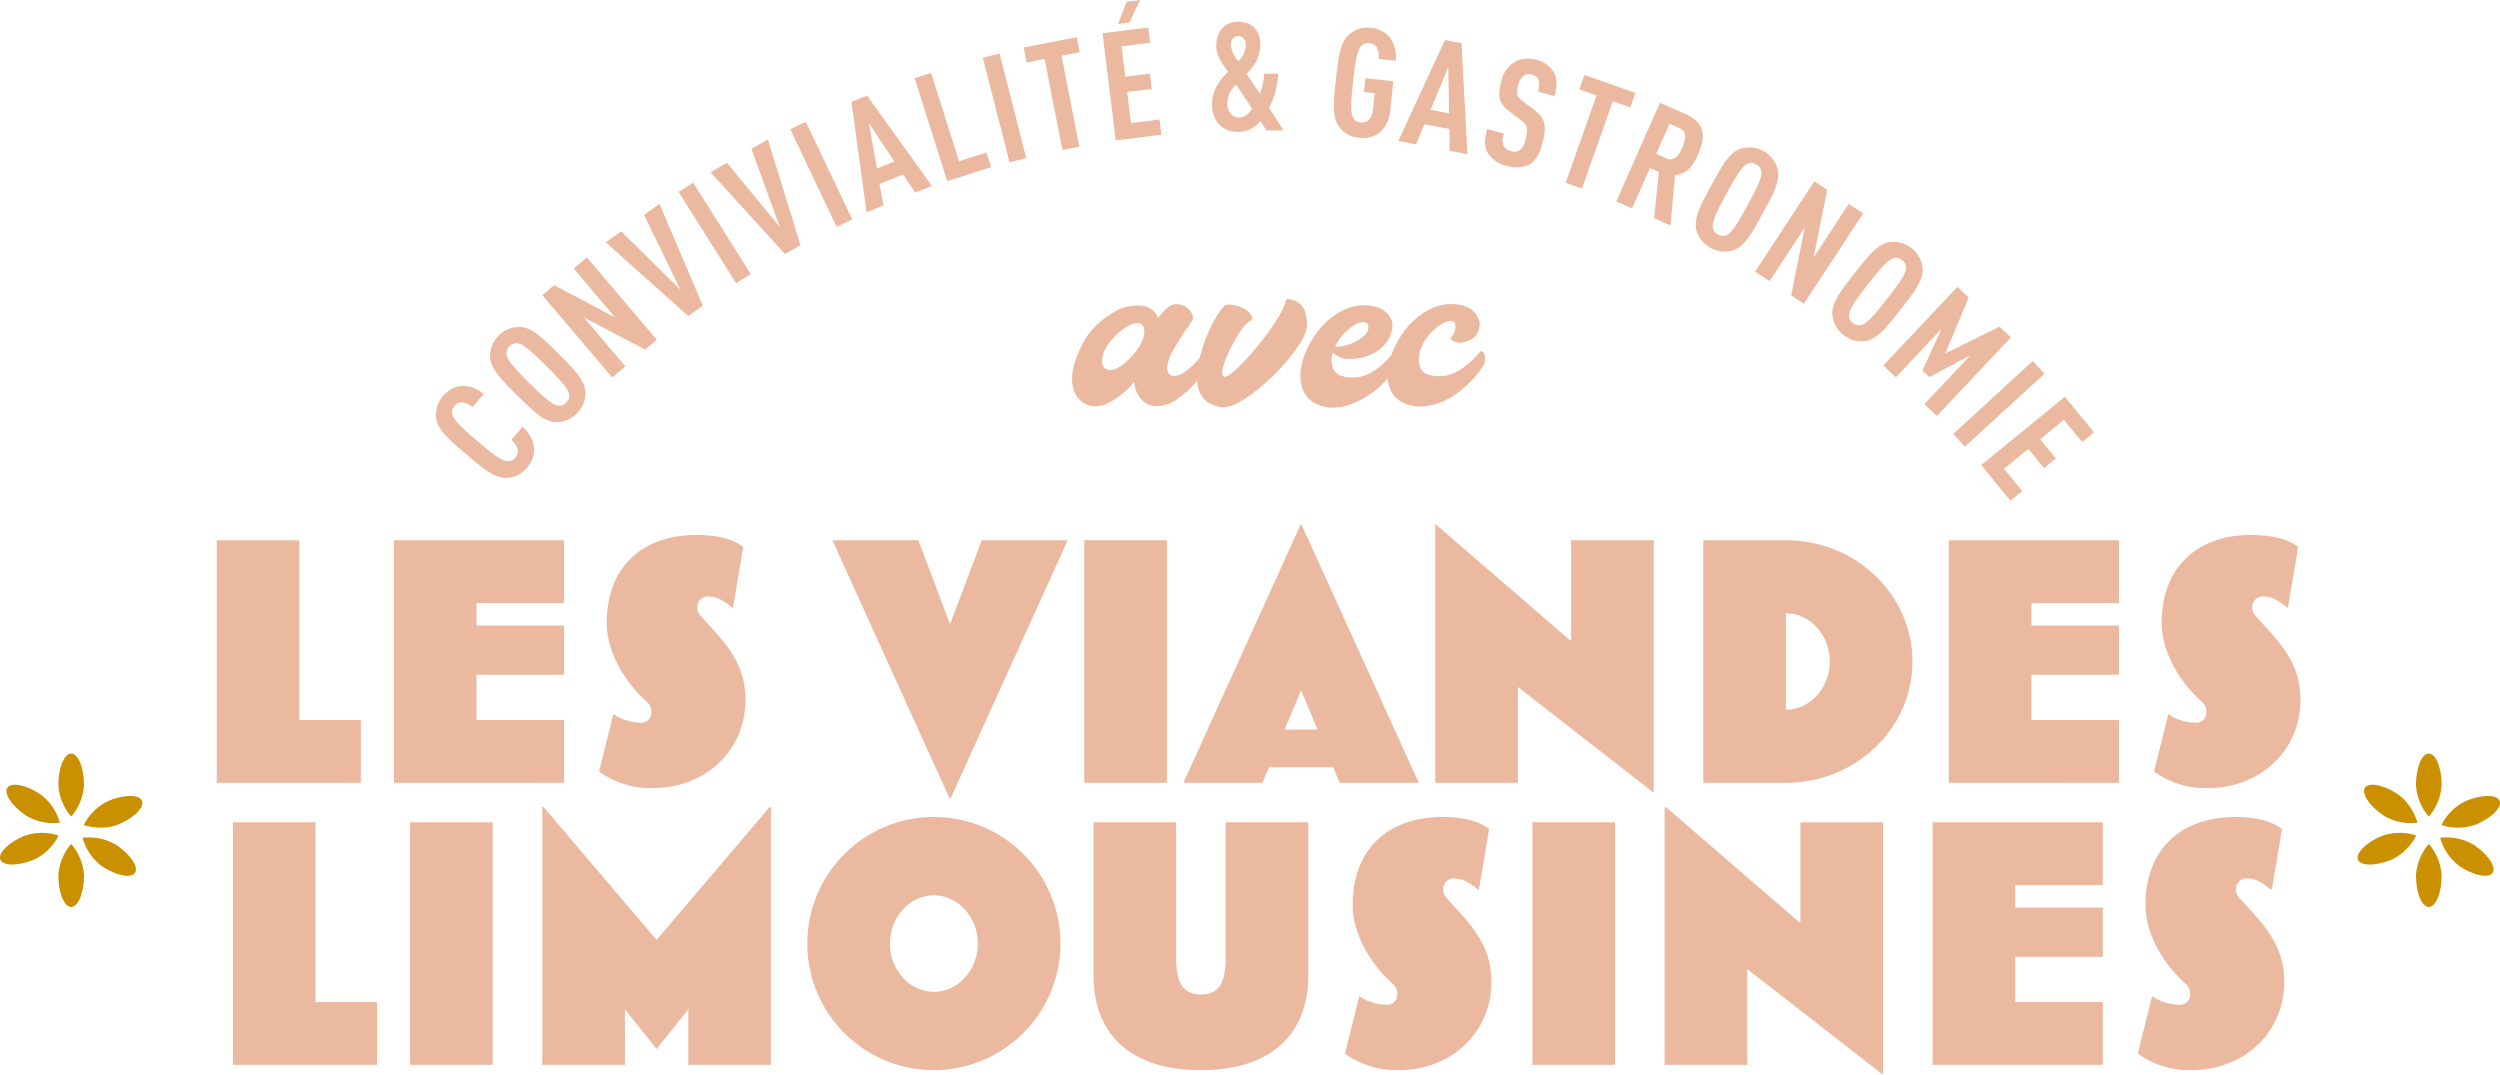 <?xml version="1.0"?>
<svg xmlns="http://www.w3.org/2000/svg" width="552" height="237.311" viewBox="0 0 552 237.311">
  <g id="Groupe_1896" data-name="Groupe 1896" transform="translate(-127.001 -644.24)">
    <g id="Groupe_1907" data-name="Groupe 1907">
      <g id="Groupe_1910" data-name="Groupe 1910" transform="translate(127 626)">
        <path id="Trac&#xE9;_3668" data-name="Trac&#xE9; 3668" d="M45.924,185.534V131.976H64.167v39.693H77.739v13.865Z" transform="translate(1.933 5.553)" fill="#ebb9a0"/>
        <path id="Trac&#xE9;_3669" data-name="Trac&#xE9; 3669" d="M83.459,185.534V131.976h37.579v13.864H101.7V150.8h19.337v10.873H101.7v10h19.337v13.865Z" transform="translate(3.512 5.553)" fill="#ebb9a0"/>
        <path id="Trac&#xE9;_3670" data-name="Trac&#xE9; 3670" d="M138.766,186.748a19.436,19.436,0,0,1-11.82-3.648l3.137-12.7a10.858,10.858,0,0,0,6.057,1.9,2.2,2.2,0,0,0,2.335-2.408,2.868,2.868,0,0,0-.8-2.043c-5.035-4.378-9.048-11.164-9.048-17.512,0-12.769,8.246-19.482,19.774-19.482,4.524,0,8.027.875,10.362,2.627l-2.262,13.5c-1.46-1.022-2.992-2.554-5.473-2.554a2.334,2.334,0,0,0-2.408,2.408,2.69,2.69,0,0,0,.8,1.969c4.815,5.327,9.851,9.924,9.851,18.388,0,11.382-8.975,19.555-20.5,19.555" transform="translate(5.341 5.506)" fill="#ebb9a0"/>
        <path id="Trac&#xE9;_3671" data-name="Trac&#xE9; 3671" d="M202.506,188.89h-.292l-25.831-56.915h18.972l7,18.533,7-18.533h18.972Z" transform="translate(7.42 5.553)" fill="#ebb9a0"/>
        <rect id="Rectangle_354" data-name="Rectangle 354" width="18.242" height="53.558" transform="translate(239.408 137.527)" fill="#ebb9a0"/>
        <path id="Trac&#xE9;_3672" data-name="Trac&#xE9; 3672" d="M285.265,185.669l-1.459-3.429H269.65l-1.459,3.429H250.752l25.83-56.915h.293l25.831,56.915Zm-8.537-20.431-3.649,8.684h7.3Z" transform="translate(10.549 5.416)" fill="#ebb9a0"/>
        <path id="Trac&#xE9;_3673" data-name="Trac&#xE9; 3673" d="M322.353,164.508V185.67H304.11V128.754h.292l29.406,25.393h.292V132.111h18.242v55.747Z" transform="translate(12.793 5.416)" fill="#ebb9a0"/>
        <path id="Trac&#xE9;_3674" data-name="Trac&#xE9; 3674" d="M379.143,185.533H360.9V131.975h18.242c15.4,0,27.946,11.966,27.946,26.779s-12.551,26.779-27.946,26.779m0-37.432v21.306c5.326,0,9.7-4.815,9.7-10.653s-4.379-10.653-9.7-10.653" transform="translate(15.182 5.553)" fill="#ebb9a0"/>
        <path id="Trac&#xE9;_3675" data-name="Trac&#xE9; 3675" d="M412.931,185.534V131.976H450.51v13.864H431.173V150.8H450.51v10.873H431.173v10H450.51v13.865Z" transform="translate(17.371 5.553)" fill="#ebb9a0"/>
        <path id="Trac&#xE9;_3676" data-name="Trac&#xE9; 3676" d="M468.239,186.748a19.439,19.439,0,0,1-11.821-3.648l3.138-12.7a10.855,10.855,0,0,0,6.057,1.9,2.2,2.2,0,0,0,2.335-2.408,2.869,2.869,0,0,0-.8-2.043c-5.034-4.378-9.047-11.164-9.047-17.512,0-12.769,8.245-19.482,19.774-19.482,4.524,0,8.026.875,10.361,2.627l-2.261,13.5c-1.46-1.022-2.992-2.554-5.473-2.554a2.333,2.333,0,0,0-2.408,2.408,2.69,2.69,0,0,0,.8,1.969c4.816,5.327,9.851,9.924,9.851,18.388,0,11.382-8.975,19.555-20.5,19.555" transform="translate(19.2 5.506)" fill="#ebb9a0"/>
        <path id="Trac&#xE9;_3677" data-name="Trac&#xE9; 3677" d="M49.355,245.3V191.737H67.6v39.693H81.169V245.3Z" transform="translate(2.076 8.066)" fill="#ebb9a0"/>
        <rect id="Rectangle_355" data-name="Rectangle 355" width="18.242" height="53.558" transform="translate(90.545 199.803)" fill="#ebb9a0"/>
        <path id="Trac&#xE9;_3678" data-name="Trac&#xE9; 3678" d="M147.151,245.431V233.172l-7,8.756-7-8.756v12.259H114.9V188.515h.292l24.955,29.333L165.1,188.515h.291v56.916Z" transform="translate(4.834 7.932)" fill="#ebb9a0"/>
        <path id="Trac&#xE9;_3679" data-name="Trac&#xE9; 3679" d="M199.008,246.51a27.947,27.947,0,1,1,27.946-27.947,28,28,0,0,1-27.946,27.947m0-38.6c-5.327,0-9.7,4.815-9.7,10.653s4.378,10.653,9.7,10.653,9.7-4.815,9.7-10.653-4.379-10.653-9.7-10.653" transform="translate(7.196 8.02)" fill="#ebb9a0"/>
        <path id="Trac&#xE9;_3680" data-name="Trac&#xE9; 3680" d="M255.418,246.462c-16.345,0-23.714-8.682-23.714-20.868V191.736h18.242v29.845c0,5.545,1.459,8.172,5.472,8.172s5.473-2.627,5.473-8.172V191.736h18.242v33.858c0,12.113-7.37,20.868-23.715,20.868" transform="translate(9.747 8.066)" fill="#ebb9a0"/>
        <path id="Trac&#xE9;_3681" data-name="Trac&#xE9; 3681" d="M296.815,246.509a19.439,19.439,0,0,1-11.821-3.648l3.138-12.7a10.855,10.855,0,0,0,6.056,1.9,2.2,2.2,0,0,0,2.335-2.408,2.868,2.868,0,0,0-.8-2.043c-5.034-4.378-9.047-11.164-9.047-17.512,0-12.769,8.245-19.482,19.774-19.482,4.524,0,8.026.875,10.361,2.627l-2.261,13.5c-1.46-1.022-2.992-2.554-5.473-2.554a2.333,2.333,0,0,0-2.408,2.408,2.69,2.69,0,0,0,.8,1.969c4.816,5.327,9.851,9.924,9.851,18.388,0,11.382-8.975,19.555-20.5,19.555" transform="translate(11.989 8.02)" fill="#ebb9a0"/>
        <rect id="Rectangle_356" data-name="Rectangle 356" width="18.242" height="53.558" transform="translate(338.357 199.803)" fill="#ebb9a0"/>
        <path id="Trac&#xE9;_3682" data-name="Trac&#xE9; 3682" d="M370.951,224.27v21.161H352.709V188.516H353l29.406,25.393h.292V191.872h18.242V247.62Z" transform="translate(14.838 7.932)" fill="#ebb9a0"/>
        <path id="Trac&#xE9;_3683" data-name="Trac&#xE9; 3683" d="M409.5,245.3V191.737h37.579V205.6H427.743v4.961h19.337v10.873H427.743v10h19.337V245.3Z" transform="translate(17.227 8.066)" fill="#ebb9a0"/>
        <path id="Trac&#xE9;_3684" data-name="Trac&#xE9; 3684" d="M464.808,246.509a19.439,19.439,0,0,1-11.821-3.648l3.138-12.7a10.855,10.855,0,0,0,6.056,1.9,2.2,2.2,0,0,0,2.335-2.408,2.869,2.869,0,0,0-.8-2.043c-5.034-4.378-9.047-11.164-9.047-17.512,0-12.769,8.245-19.482,19.774-19.482,4.524,0,8.026.875,10.361,2.627l-2.261,13.5c-1.461-1.022-2.992-2.554-5.473-2.554a2.333,2.333,0,0,0-2.408,2.408,2.69,2.69,0,0,0,.8,1.969c4.816,5.327,9.851,9.924,9.851,18.388,0,11.382-8.975,19.555-20.5,19.555" transform="translate(19.056 8.02)" fill="#ebb9a0"/>
        <path id="Trac&#xE9;_3685" data-name="Trac&#xE9; 3685" d="M18.026,184.138a11.7,11.7,0,0,1-2.826,6.957,11.7,11.7,0,0,1-2.826-6.957c0-3.842,1.265-6.957,2.826-6.957s2.826,3.115,2.826,6.957" transform="translate(0.521 7.453)" fill="#cb9000"/>
        <path id="Trac&#xE9;_3686" data-name="Trac&#xE9; 3686" d="M18.026,203.275a11.7,11.7,0,0,0-2.826-6.957,11.7,11.7,0,0,0-2.826,6.957c0,3.842,1.265,6.957,2.826,6.957s2.826-3.115,2.826-6.957" transform="translate(0.521 8.26)" fill="#cb9000"/>
        <path id="Trac&#xE9;_3687" data-name="Trac&#xE9; 3687" d="M8.935,185.948a11.7,11.7,0,0,1,4.219,6.212A11.7,11.7,0,0,1,5.8,190.65c-3.2-2.132-5.085-4.913-4.219-6.212s4.16-.623,7.356,1.509" transform="translate(0.058 7.732)" fill="#cb9000"/>
        <path id="Trac&#xE9;_3688" data-name="Trac&#xE9; 3688" d="M24.848,196.542a11.7,11.7,0,0,0-7.356-1.509,11.7,11.7,0,0,0,4.219,6.212c3.2,2.132,6.49,2.807,7.356,1.509s-1.023-4.08-4.219-6.212" transform="translate(0.736 8.201)" fill="#cb9000"/>
        <path id="Trac&#xE9;_3689" data-name="Trac&#xE9; 3689" d="M5.429,194.626a11.7,11.7,0,0,1,7.509-.065A11.707,11.707,0,0,1,7.6,199.845c-3.547,1.477-6.91,1.5-7.509.064s1.789-3.806,5.336-5.282" transform="translate(0.001 8.16)" fill="#cb9000"/>
        <path id="Trac&#xE9;_3690" data-name="Trac&#xE9; 3690" d="M23.092,187.29a11.7,11.7,0,0,0-5.336,5.282,11.7,11.7,0,0,0,7.509-.064c3.546-1.477,5.936-3.842,5.336-5.283s-3.962-1.412-7.509.065" transform="translate(0.747 7.832)" fill="#cb9000"/>
        <path id="Trac&#xE9;_3691" data-name="Trac&#xE9; 3691" d="M517.572,184.138a11.7,11.7,0,0,1-2.826,6.957,11.7,11.7,0,0,1-2.826-6.957c0-3.842,1.265-6.957,2.826-6.957s2.826,3.115,2.826,6.957" transform="translate(21.535 7.453)" fill="#cb9000"/>
        <path id="Trac&#xE9;_3692" data-name="Trac&#xE9; 3692" d="M517.572,203.275a11.7,11.7,0,0,0-2.826-6.957,11.7,11.7,0,0,0-2.826,6.957c0,3.842,1.265,6.957,2.826,6.957s2.826-3.115,2.826-6.957" transform="translate(21.535 8.26)" fill="#cb9000"/>
        <path id="Trac&#xE9;_3693" data-name="Trac&#xE9; 3693" d="M508.482,185.948a11.712,11.712,0,0,1,4.219,6.212,11.7,11.7,0,0,1-7.356-1.509c-3.2-2.132-5.086-4.913-4.219-6.212s4.16-.623,7.356,1.509" transform="translate(21.072 7.732)" fill="#cb9000"/>
        <path id="Trac&#xE9;_3694" data-name="Trac&#xE9; 3694" d="M524.394,196.542a11.7,11.7,0,0,0-7.356-1.509,11.7,11.7,0,0,0,4.219,6.212c3.2,2.132,6.49,2.807,7.356,1.509s-1.022-4.08-4.219-6.212" transform="translate(21.75 8.201)" fill="#cb9000"/>
        <path id="Trac&#xE9;_3695" data-name="Trac&#xE9; 3695" d="M504.975,194.626a11.7,11.7,0,0,1,7.509-.065,11.707,11.707,0,0,1-5.336,5.283c-3.547,1.477-6.91,1.5-7.509.064s1.789-3.806,5.336-5.282" transform="translate(21.015 8.16)" fill="#cb9000"/>
        <path id="Trac&#xE9;_3696" data-name="Trac&#xE9; 3696" d="M522.638,187.29a11.7,11.7,0,0,0-5.336,5.282,11.7,11.7,0,0,0,7.509-.064c3.546-1.477,5.936-3.842,5.336-5.283s-3.962-1.412-7.509.065" transform="translate(21.762 7.832)" fill="#cb9000"/>
        <g id="Groupe_1908" data-name="Groupe 1908" transform="translate(0 18.24)">
          <path id="Trac&#xE9;_3697" data-name="Trac&#xE9; 3697" d="M114.057,95.627a5.9,5.9,0,0,1-1.562,4.164,5.825,5.825,0,0,1-4.571,2.278c-2.7.073-5.3-2.186-8.875-5.222s-6.272-5.284-6.635-7.959a6.518,6.518,0,0,1,5.415-7.1,7.082,7.082,0,0,1,5.082,1.775l-2.467,2.9a4.474,4.474,0,0,0-2.135-1.055A1.876,1.876,0,0,0,96.5,86.2a1.96,1.96,0,0,0-.479,1.959c.405,1.282,2.154,2.947,5.47,5.764s5.241,4.276,6.57,4.467a2.275,2.275,0,0,0,2.361-2.725,4.615,4.615,0,0,0-1.411-1.958l2.468-2.9a7.082,7.082,0,0,1,2.577,4.824" transform="translate(3.885 3.439)" fill="#ebb9a0"/>
          <path id="Trac&#xE9;_3698" data-name="Trac&#xE9; 3698" d="M124.9,83.627a6.494,6.494,0,0,1-6.624,6.658c-2.7-.14-5.139-2.62-8.462-5.927s-5.814-5.739-5.966-8.436a6.494,6.494,0,0,1,6.625-6.656c2.7.137,5.139,2.619,8.462,5.925s5.814,5.739,5.965,8.436M110.069,72.9a2.019,2.019,0,0,0-1.936.665,1.96,1.96,0,0,0-.631,1.916c.3,1.309,1.914,3.106,5,6.176s4.89,4.676,6.2,4.972a1.956,1.956,0,0,0,1.912-.641,2.02,2.02,0,0,0,.655-1.94c-.3-1.309-1.938-3.081-5.024-6.153s-4.865-4.7-6.176-4.995" transform="translate(4.368 2.914)" fill="#ebb9a0"/>
          <path id="Trac&#xE9;_3699" data-name="Trac&#xE9; 3699" d="M137.612,74.893l-13.528-7.1,9.169,10.8-2.906,2.466L114.914,62.879l2.594-2.2,13.5,7.124L121.84,57l2.906-2.464L140.18,72.713Z" transform="translate(4.834 2.295)" fill="#ebb9a0"/>
          <path id="Trac&#xE9;_3700" data-name="Trac&#xE9; 3700" d="M149.781,65.675l-3.205,2.3L128.36,51.7l3.4-2.441,13.06,12.884-8.005-16.516,3.4-2.439Z" transform="translate(5.4 1.818)" fill="#ebb9a0"/>
          <rect id="Rectangle_357" data-name="Rectangle 357" width="3.811" height="23.84" transform="matrix(0.846, -0.533, 0.533, 0.846, 149.832, 42.371)" fill="#ebb9a0"/>
          <path id="Trac&#xE9;_3701" data-name="Trac&#xE9; 3701" d="M170.409,52.881l-3.425,1.959L150.549,36.784l3.632-2.077,11.659,14.156-6.256-17.248,3.633-2.077Z" transform="translate(6.333 1.244)" fill="#ebb9a0"/>
          <rect id="Rectangle_358" data-name="Rectangle 358" width="3.811" height="23.84" transform="translate(174.491 28.541) rotate(-25.427)" fill="#ebb9a0"/>
          <path id="Trac&#xE9;_3702" data-name="Trac&#xE9; 3702" d="M194.489,41.683l-2.673-4.014-5.211,2.089.873,4.736-3.726,1.494-3.345-24.342,3.442-1.381L198.184,40.2ZM184.255,26.307l1.787,10.034,3.853-1.545Z" transform="translate(7.59 0.854)" fill="#ebb9a0"/>
          <path id="Trac&#xE9;_3703" data-name="Trac&#xE9; 3703" d="M200.995,39.323,193.8,16.6l3.632-1.15,6.176,19.5,6.065-1.921,1.021,3.224Z" transform="translate(8.152 0.65)" fill="#ebb9a0"/>
          <rect id="Rectangle_359" data-name="Rectangle 359" width="3.811" height="23.842" transform="translate(217.006 12.752) rotate(-14.341)" fill="#ebb9a0"/>
          <path id="Trac&#xE9;_3704" data-name="Trac&#xE9; 3704" d="M225.269,11.969l3.92,20.077-3.74.73L221.528,12.7l-3.973.778-.648-3.319,11.722-2.294.648,3.32Z" transform="translate(9.125 0.332)" fill="#ebb9a0"/>
          <path id="Trac&#xE9;_3705" data-name="Trac&#xE9; 3705" d="M236.527,31,233.61,7.338l10.1-1.249.414,3.358-6.314.779.827,6.712,5.436-.671.415,3.355-5.437.672.848,6.879,6.315-.782.414,3.356Zm3.031-26.013-2.5.308,1.861-4.92,3-.372Z" transform="translate(9.827)" fill="#ebb9a0"/>
          <path id="Trac&#xE9;_3706" data-name="Trac&#xE9; 3706" d="M268.83,28.617l-1.345-2.1a6.223,6.223,0,0,1-4.948,2.419c-3.3.028-5.7-2.261-5.73-6.078-.024-2.711,1.252-4.9,3.545-7.229-1.582-2.063-2.581-3.661-2.6-5.67-.029-3.515,2.1-5.341,4.785-5.364,3.3-.028,4.918,2.169,4.941,4.947.023,2.814-1.152,4.631-3.042,6.589l2.928,4.36a12.851,12.851,0,0,0,.95-4.393l3.095-.027a17.767,17.767,0,0,1-2.013,7.552l3.207,4.961Zm-6.685-10.123a5.818,5.818,0,0,0-1.974,4.1c.017,1.876,1.115,3.172,2.647,3.16,1.088-.009,2-.687,2.876-1.933ZM262.6,7.775c-1.02.009-1.627.784-1.616,2.023a6.22,6.22,0,0,0,1.628,3.5,4.8,4.8,0,0,0,1.637-3.663A1.7,1.7,0,0,0,262.6,7.775" transform="translate(10.804 0.193)" fill="#ebb9a0"/>
          <path id="Trac&#xE9;_3707" data-name="Trac&#xE9; 3707" d="M288.173,30.154a5.828,5.828,0,0,1-4.448-2.513c-1.571-2.2-1.156-5.653-.64-10.311s.863-8.125,2.877-9.924a5.82,5.82,0,0,1,4.888-1.48A5.928,5.928,0,0,1,294.969,8a7.264,7.264,0,0,1,1.312,5.163l-3.788-.418c.114-1.335.015-3.232-2.014-3.457a1.959,1.959,0,0,0-1.892.7c-.835,1.054-1.235,3.434-1.713,7.761s-.608,6.737-.023,7.948a1.956,1.956,0,0,0,1.692,1.1c1.625.18,2.523-1.135,2.7-2.766l.41-3.694-2.369-.263.34-3.061,6.155.682-.726,6.556c-.474,4.292-3.3,6.306-6.883,5.909" transform="translate(11.89 0.248)" fill="#ebb9a0"/>
          <path id="Trac&#xE9;_3708" data-name="Trac&#xE9; 3708" d="M307.642,32.944l-.085-4.823-5.515-1.052-1.82,4.459-3.943-.751,10.314-22.3,3.642.7,1.318,24.523Zm-.324-18.47-3.907,9.413,4.078.778Z" transform="translate(12.464 0.357)" fill="#ebb9a0"/>
          <path id="Trac&#xE9;_3709" data-name="Trac&#xE9; 3709" d="M324.4,35.813a6.741,6.741,0,0,1-4.977.266,6.473,6.473,0,0,1-4.113-2.759c-.815-1.4-.819-2.931-.153-5.351l3.674,1.007a3.736,3.736,0,0,0-.052,2.763,2.326,2.326,0,0,0,1.538,1.082,2.254,2.254,0,0,0,1.949-.16,3.762,3.762,0,0,0,1.323-2.379c.673-2.453.447-3.174-1.163-4.38l-2.478-1.894c-2.1-1.615-2.638-3.119-1.663-6.67a6.454,6.454,0,0,1,3.24-4.352,6.153,6.153,0,0,1,4.384-.291,6.07,6.07,0,0,1,3.82,2.541c.9,1.494.869,3.257.268,5.453l-3.675-1.009a3.889,3.889,0,0,0,.115-2.605,2.023,2.023,0,0,0-1.454-1.129,2.061,2.061,0,0,0-1.753.214,3.518,3.518,0,0,0-1.243,2.09c-.514,1.871-.378,2.532,1.086,3.63l2.455,1.853c2.479,1.9,2.835,3.554,1.773,7.429-.646,2.356-1.408,3.848-2.9,4.654" transform="translate(13.237 0.523)" fill="#ebb9a0"/>
          <path id="Trac&#xE9;_3710" data-name="Trac&#xE9; 3710" d="M342.164,21.689l-6.829,19.284L331.742,39.7l6.83-19.285-3.817-1.351,1.129-3.189,11.257,3.984-1.128,3.189Z" transform="translate(13.955 0.668)" fill="#ebb9a0"/>
          <path id="Trac&#xE9;_3711" data-name="Trac&#xE9; 3711" d="M350.815,47.261l1.056-10.222-1.96-.866-3.949,8.942-3.484-1.54,9.631-21.8,5.6,2.475c4.044,1.786,4.809,4.431,2.821,8.934-1.19,2.695-2.6,4.377-5.1,4.555l-.977,11.133Zm5.557-19.909-2.147-.948-2.949,6.675,2.147.949c1.866.825,2.823-.583,3.622-2.389s1.193-3.462-.673-4.287" transform="translate(14.407 0.916)" fill="#ebb9a0"/>
          <path id="Trac&#xE9;_3712" data-name="Trac&#xE9; 3712" d="M367.688,53.908a6.494,6.494,0,0,1-8.256-4.478c-.627-2.625,1.063-5.67,3.3-9.788s3.866-7.2,6.409-8.1a6.493,6.493,0,0,1,8.256,4.478c.627,2.625-1.063,5.669-3.3,9.789s-3.865,7.2-6.409,8.1M373.8,36.656a2.017,2.017,0,0,0-1.185-1.67,1.959,1.959,0,0,0-2.015-.065c-1.171.66-2.44,2.711-4.515,6.538s-3.106,6.009-3.021,7.35a1.959,1.959,0,0,0,1.155,1.655,2.017,2.017,0,0,0,2.047.081c1.171-.66,2.409-2.729,4.485-6.555s3.136-5.993,3.05-7.334" transform="translate(15.114 1.313)" fill="#ebb9a0"/>
          <path id="Trac&#xE9;_3713" data-name="Trac&#xE9; 3713" d="M379.851,63.594l2.986-14.981L375.07,60.459l-3.187-2.09,13.073-19.938L387.8,40.3l-3.015,14.961,7.768-11.845,3.188,2.089L382.668,65.44Z" transform="translate(15.645 1.617)" fill="#ebb9a0"/>
          <path id="Trac&#xE9;_3714" data-name="Trac&#xE9; 3714" d="M395.637,73.133a6.49,6.49,0,0,1-7.395-5.788c-.182-2.694,1.991-5.417,4.881-9.108s5.009-6.457,7.668-6.928a6.491,6.491,0,0,1,7.395,5.789c.182,2.694-1.991,5.416-4.881,9.108s-5.009,6.457-7.668,6.927m8.9-16a2.017,2.017,0,0,0-.89-1.844,1.957,1.957,0,0,0-1.977-.4c-1.265.456-2.857,2.272-5.541,5.7s-4.063,5.411-4.2,6.747a1.963,1.963,0,0,0,.864,1.825,2.019,2.019,0,0,0,2,.42c1.265-.456,2.831-2.293,5.515-5.72s4.089-5.392,4.229-6.728" transform="translate(16.332 2.154)" fill="#ebb9a0"/>
          <path id="Trac&#xE9;_3715" data-name="Trac&#xE9; 3715" d="M408.115,86.674l10.2-10.818L409.2,80.708l-1.535-1.445,4.238-9.209-10.081,10.7-2.773-2.611L415.4,60.79l2.5,2.356-5.171,12.331,11.981-5.918,2.526,2.379-16.35,17.347Z" transform="translate(16.787 2.559)" fill="#ebb9a0"/>
          <rect id="Rectangle_360" data-name="Rectangle 360" width="23.839" height="3.81" transform="matrix(0.737, -0.676, 0.676, 0.737, 431.272, 95.82)" fill="#ebb9a0"/>
          <path id="Trac&#xE9;_3716" data-name="Trac&#xE9; 3716" d="M419.8,99.148l18.465-15.075,6.434,7.882-2.62,2.137-4.023-4.929-5.24,4.277,3.465,4.244-2.62,2.138L430.2,95.579l-5.369,4.384,4.024,4.929-2.62,2.139Z" transform="translate(17.66 3.537)" fill="#ebb9a0"/>
        </g>
        <g id="Groupe_1909" data-name="Groupe 1909">
          <path id="Trac&#xE9;_3717" data-name="Trac&#xE9; 3717" d="M318.325,92.591q.91,0,.911,1.126,0,1.5-1.823,4.072a20.817,20.817,0,0,1-4.582,4.636,8.647,8.647,0,0,1-4.984,2.064,4.59,4.59,0,0,1-3.592-1.528,6.537,6.537,0,0,1-1.581-3.886,17.549,17.549,0,0,1-1.742,1.9,18.7,18.7,0,0,1-2.224,1.768,12.558,12.558,0,0,1-2.52,1.367,5.8,5.8,0,0,1-2.6.375,4.44,4.44,0,0,1-2.493-1.019,5.333,5.333,0,0,1-2.009-3.564,10.552,10.552,0,0,1,.348-4.636,24.809,24.809,0,0,1,1.822-4.5,15.292,15.292,0,0,1,2.412-3.485,18.587,18.587,0,0,1,4.529-3.564,10.245,10.245,0,0,1,5.065-1.475q3.645,0,4.663,2.788,2.3-3.056,3.859-3.055a3.723,3.723,0,0,1,2.948,1.1,3.169,3.169,0,0,1,.965,1.956,9.582,9.582,0,0,1-1.447,2.358,50.013,50.013,0,0,0-2.868,4.583,9.116,9.116,0,0,0-1.42,4.046,2.237,2.237,0,0,0,.349,1.206,1.246,1.246,0,0,0,1.153.563,4.252,4.252,0,0,0,2.277-.831,12.245,12.245,0,0,0,2.171-1.8q.911-.964,1.608-1.768t.8-.8M297.261,96.5q2.143,0,4.9-3.081t2.76-5.387q0-1.874-1.5-1.876-2.09,0-4.958,2.868T295.6,94.574a1.982,1.982,0,0,0,.481,1.42,1.562,1.562,0,0,0,1.18.51" transform="translate(-52.245 3.449)" fill="#ebb9a0"/>
          <path id="Trac&#xE9;_3718" data-name="Trac&#xE9; 3718" d="M335.7,80.9q4.02.43,4.019,5.628,0,2.465-3.511,6.887a46.821,46.821,0,0,1-7.958,7.879q-4.45,3.456-6.861,3.457a6.225,6.225,0,0,1-1.768-.268,7.32,7.32,0,0,1-1.9-.911,4.673,4.673,0,0,1-1.635-2.037,7.74,7.74,0,0,1-.643-3.269,20.1,20.1,0,0,1,.8-5.2,33.439,33.439,0,0,1,1.9-5.305,29.181,29.181,0,0,1,2.225-4.02q1.125-1.66,1.768-1.661a7.539,7.539,0,0,1,1.93.241,8.453,8.453,0,0,1,1.608.59,4.48,4.48,0,0,1,1.179.831,2.976,2.976,0,0,1,.7,1.045.6.6,0,0,1-.268.831q-1.662.858-3.966,5.226t-2.305,6.4q0,.805.537.8,1.016,0,4.127-3.243a64.852,64.852,0,0,0,6-7.315q2.893-4.073,3.322-6.111a.53.53,0,0,1,.7-.482" transform="translate(-51.132 3.402)" fill="#ebb9a0"/>
          <path id="Trac&#xE9;_3719" data-name="Trac&#xE9; 3719" d="M357.881,92.69q.267,0,.454.8a5.274,5.274,0,0,1,.055,1.85,3.534,3.534,0,0,1-.617,1.688,27.958,27.958,0,0,1-3.243,3.43,19.928,19.928,0,0,1-4.609,2.974,12.835,12.835,0,0,1-5.655,1.367,7.5,7.5,0,0,1-1.366-.134,9.184,9.184,0,0,1-1.768-.563,6.328,6.328,0,0,1-1.85-1.153,5.681,5.681,0,0,1-1.367-2.089,8.205,8.205,0,0,1-.562-3.136,13.414,13.414,0,0,1,1.125-5.092,20.406,20.406,0,0,1,2.974-5.038,16.231,16.231,0,0,1,4.5-3.859,10.461,10.461,0,0,1,5.332-1.555,9.058,9.058,0,0,1,3.216.51,4.82,4.82,0,0,1,1.983,1.259,5.681,5.681,0,0,1,.912,1.367,2.809,2.809,0,0,1,.268,1.1,6.288,6.288,0,0,1-1.5,4.154A8.959,8.959,0,0,1,352.6,93.2a11.162,11.162,0,0,1-4.207.831,5.073,5.073,0,0,1-3.913-1.393,5.006,5.006,0,0,0,0,3.242,2.918,2.918,0,0,0,1.662,1.8q5.9,2.091,11.738-4.984m-12.81-1.5a.43.43,0,0,1-.053.16,10.393,10.393,0,0,0,5.332-1.608q2.01-1.393,2.01-2.573,0-1.071-.75-1.233-1.18-.32-3.269,1.287a11.319,11.319,0,0,0-3.27,3.966" transform="translate(-50.21 3.457)" fill="#ebb9a0"/>
          <path id="Trac&#xE9;_3720" data-name="Trac&#xE9; 3720" d="M377.31,93.586a2.974,2.974,0,0,1-.482,2.171A22.92,22.92,0,0,1,374.6,98.57a26.514,26.514,0,0,1-3.055,2.788,15.53,15.53,0,0,1-4.1,2.305,13.077,13.077,0,0,1-4.716.884,7.481,7.481,0,0,1-1.366-.133,9.289,9.289,0,0,1-1.769-.563,6.323,6.323,0,0,1-1.849-1.153,5.646,5.646,0,0,1-1.366-2.09,8.162,8.162,0,0,1-.564-3.136,13.25,13.25,0,0,1,1.125-5.065,21.182,21.182,0,0,1,2.975-5.037,16.025,16.025,0,0,1,4.5-3.886,10.465,10.465,0,0,1,5.333-1.555,9.081,9.081,0,0,1,3.216.51,4.811,4.811,0,0,1,1.983,1.26,5.65,5.65,0,0,1,.911,1.366,2.8,2.8,0,0,1,.268,1.1,3.783,3.783,0,0,1-2.786,3.966,3.426,3.426,0,0,1-3.162-.107.762.762,0,0,1-.429-.643,3.546,3.546,0,0,0,1.045-2.2q.134-1.286-.724-1.5-1.179-.269-3.269,1.313a11.1,11.1,0,0,0-3.27,3.939,7,7,0,0,0-.722,4.288,2.784,2.784,0,0,0,1.794,2.2,6.65,6.65,0,0,0,1.769.4,8.486,8.486,0,0,0,1.661,0,7.354,7.354,0,0,0,1.555-.348,12.3,12.3,0,0,0,1.42-.563,8.29,8.29,0,0,0,1.313-.8q.7-.508,1.153-.857a10.608,10.608,0,0,0,1.018-.912q.563-.563.8-.831t1.044-1.18q.8,0,.965,1.26" transform="translate(-49.433 3.447)" fill="#ebb9a0"/>
        </g>
      </g>
    </g>
  </g>
</svg>
